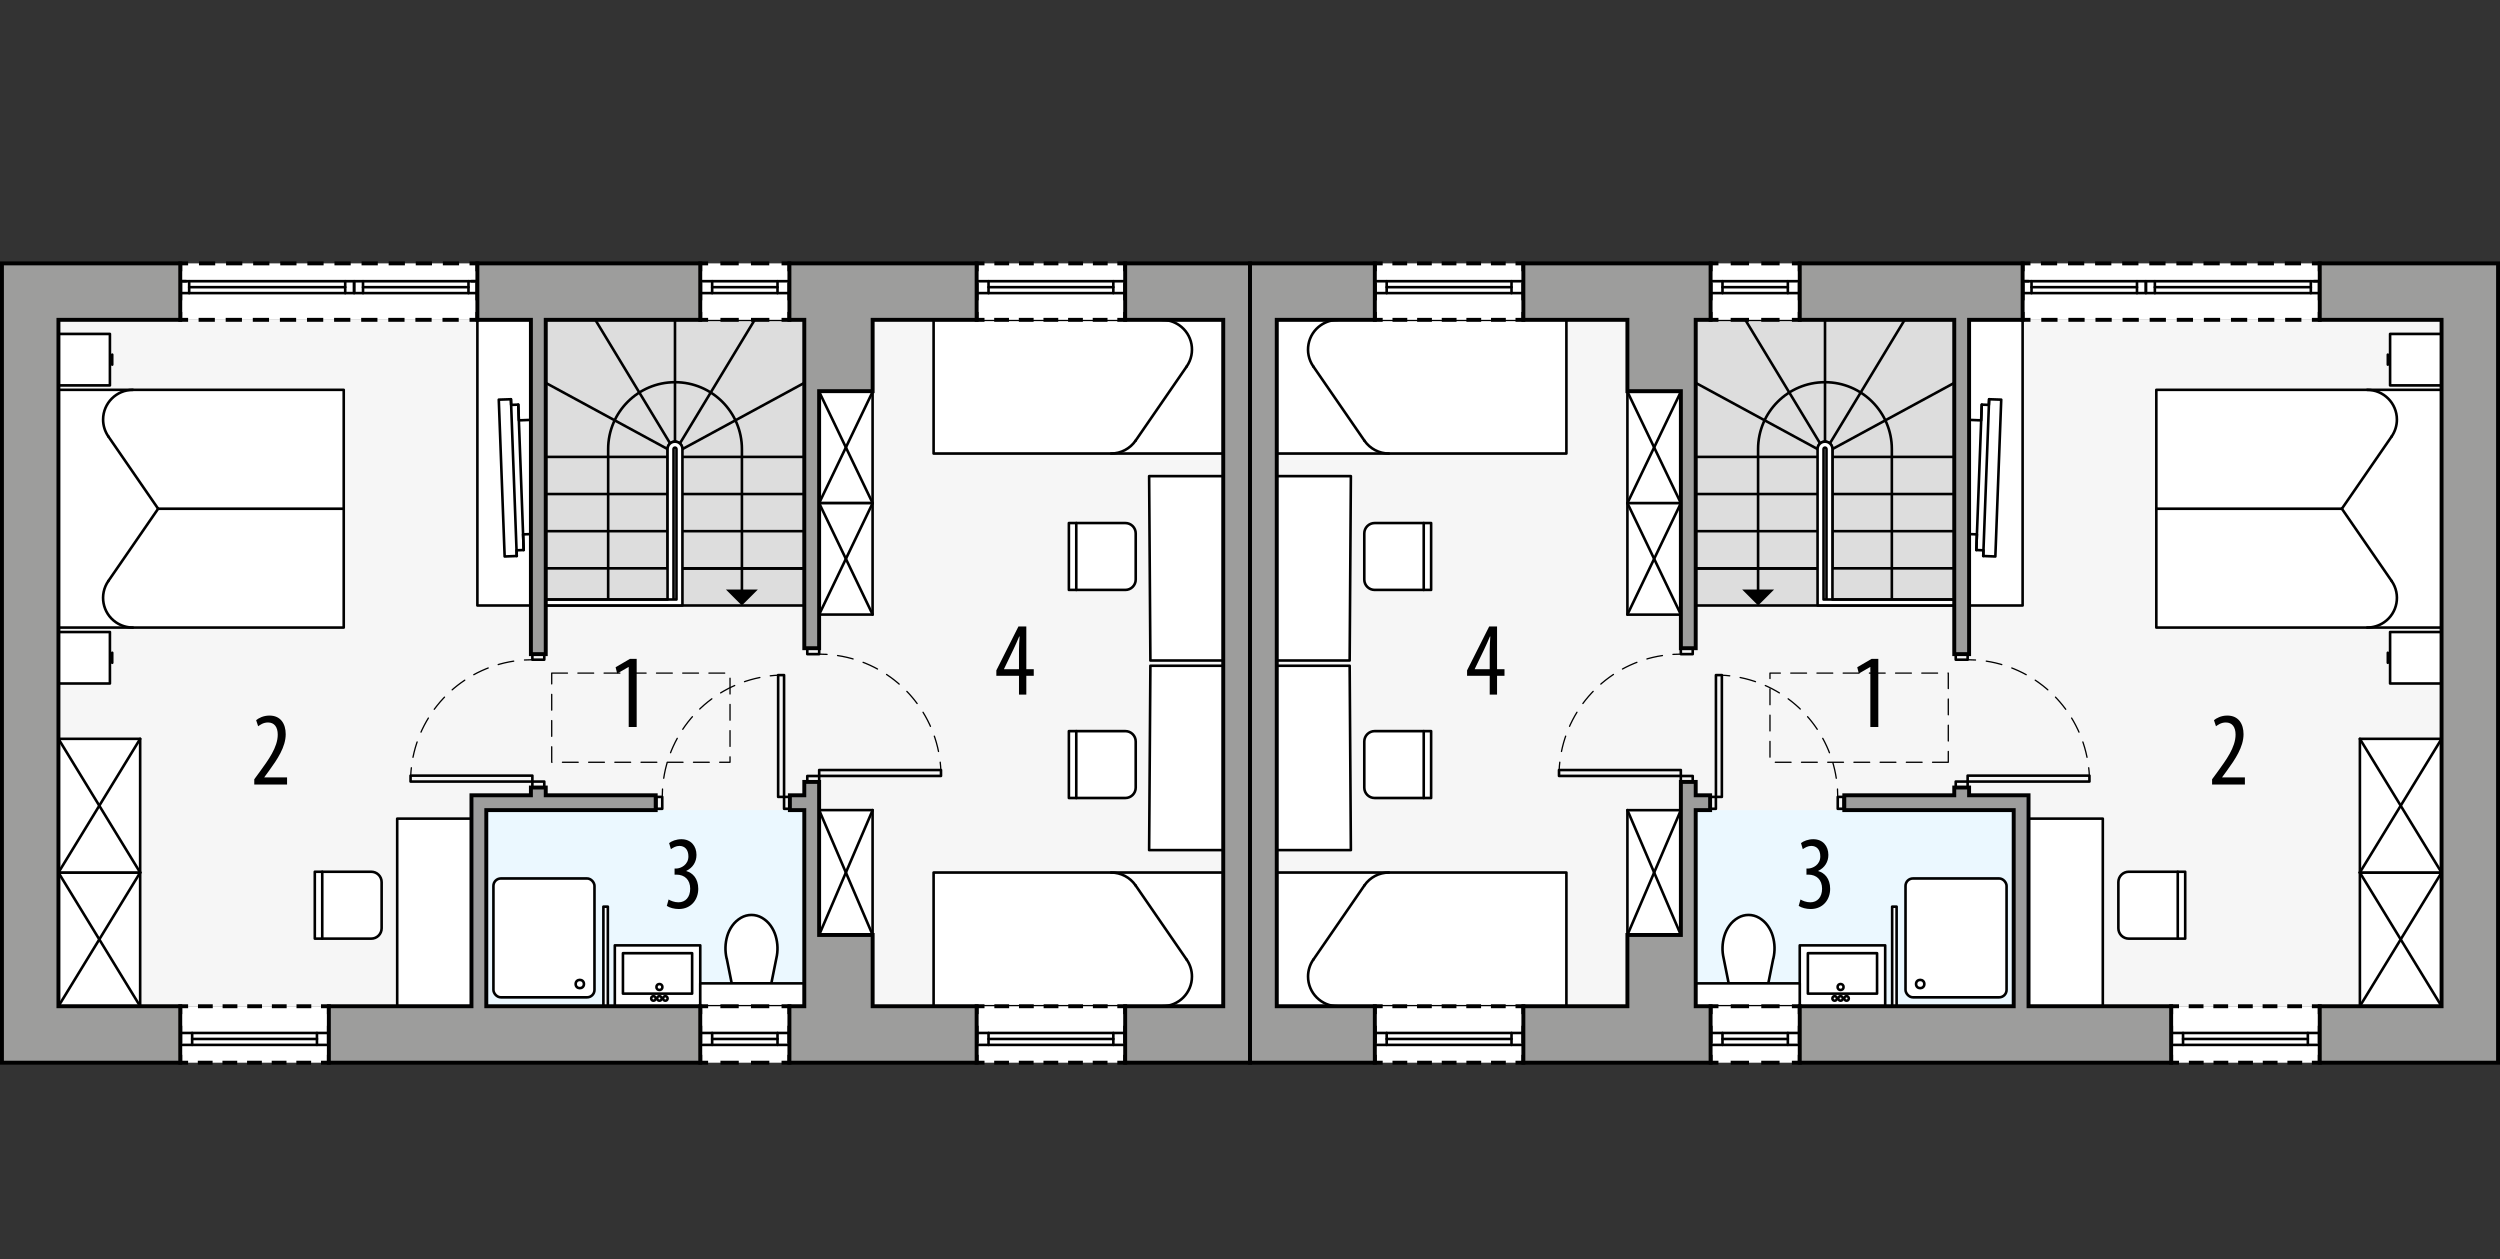 <?xml version="1.0" encoding="UTF-8"?><svg id="a" xmlns="http://www.w3.org/2000/svg" viewBox="0 0 476.97 240.25"><rect x="0" y="0" width="476.97" height="240.25" fill="#333333" stroke="none"/><rect x="11.15" y="61.02" width="222.24" height="130.96" style="fill:#f6f6f6;"/><rect x="92.78" y="154.56" width="60.94" height="37.42" style="fill:#ebf8ff;"/><g id="b"><rect x="149.59" y="152.04" width="1.13" height="2.27" style="fill:none; stroke:#000; stroke-linecap:round; stroke-linejoin:round; stroke-width:.5px;"/></g><g id="c"><rect x="125.22" y="152.04" width="1.13" height="2.27" style="fill:none; stroke:#000; stroke-linecap:round; stroke-linejoin:round; stroke-width:.5px;"/></g><g id="d"><rect x="148.46" y="128.8" width="1.13" height="23.24" style="fill:none; stroke:#000; stroke-linecap:round; stroke-linejoin:round; stroke-width:.5px;"/></g><g id="e"><path d="M148.46,128.82c-.5.02-1,.06-1.5.12" style="fill:none; stroke:#000; stroke-linecap:round; stroke-linejoin:round; stroke-width:.25px;"/><path d="M144.97,129.26c-9.86,1.99-17.4,10.19-18.48,20.27" style="fill:none; stroke:#000; stroke-dasharray:3.03 2.02; stroke-linecap:round; stroke-linejoin:round; stroke-width:.25px;"/><path d="M126.4,150.54c-.03.5-.05,1-.05,1.5" style="fill:none; stroke:#000; stroke-linecap:round; stroke-linejoin:round; stroke-width:.25px;"/></g><g id="f"><rect x="101.57" y="149.11" width="2.27" height="1.13" style="fill:none; stroke:#000; stroke-linecap:round; stroke-linejoin:round; stroke-width:.5px;"/></g><g id="g"><rect x="101.57" y="124.73" width="2.27" height="1.13" style="fill:none; stroke:#000; stroke-linecap:round; stroke-linejoin:round; stroke-width:.5px;"/></g><g id="h"><rect x="78.33" y="147.98" width="23.24" height="1.13" style="fill:none; stroke:#000; stroke-linecap:round; stroke-linejoin:round; stroke-width:.5px;"/></g><g id="i"><path d="M78.36,147.98c.02-.5.06-1,.12-1.5" style="fill:none; stroke:#000; stroke-linecap:round; stroke-linejoin:round; stroke-width:.25px;"/><path d="M78.79,144.48c1.99-9.86,10.19-17.4,20.27-18.48" style="fill:none; stroke:#000; stroke-dasharray:3.03 2.02; stroke-linecap:round; stroke-linejoin:round; stroke-width:.25px;"/><path d="M100.07,125.92c.5-.03,1-.05,1.5-.05" style="fill:none; stroke:#000; stroke-linecap:round; stroke-linejoin:round; stroke-width:.25px;"/></g><g id="j"><rect x="154.02" y="148.05" width="2.27" height="1.13" style="fill:none; stroke:#000; stroke-linecap:round; stroke-linejoin:round; stroke-width:.5px;"/></g><g id="k"><rect x="154.02" y="123.67" width="2.27" height="1.13" style="fill:none; stroke:#000; stroke-linecap:round; stroke-linejoin:round; stroke-width:.5px;"/></g><g id="l"><rect x="156.29" y="146.91" width="23.24" height="1.13" style="fill:none; stroke:#000; stroke-linecap:round; stroke-linejoin:round; stroke-width:.5px;"/></g><g id="m"><path d="M156.29,124.8c.5,0,1,.02,1.5.05" style="fill:none; stroke:#000; stroke-linecap:round; stroke-linejoin:round; stroke-width:.25px;"/><path d="M159.8,125.07c9.95,1.51,17.88,9.33,19.45,19.35" style="fill:none; stroke:#000; stroke-dasharray:3.03 2.02; stroke-linecap:round; stroke-linejoin:round; stroke-width:.25px;"/><path d="M179.38,145.42c.06.49.1.99.12,1.5" style="fill:none; stroke:#000; stroke-linecap:round; stroke-linejoin:round; stroke-width:.25px;"/></g><rect x="104.12" y="61.02" width="49.32" height="54.5" style="fill:#ddd; stroke:#000; stroke-linecap:round; stroke-linejoin:round; stroke-width:.5px;"/><line x1="127.37" y1="85.68" x2="127.37" y2="108.43" style="fill:none; stroke:#000; stroke-linecap:round; stroke-linejoin:round; stroke-width:.5px;"/><path d="M130.2,85.68c0-.78-.63-1.42-1.42-1.42s-1.42.63-1.42,1.42" style="fill:none; stroke:#000; stroke-linecap:round; stroke-linejoin:round; stroke-width:.5px;"/><path d="M116.03,114.38v-28.7c0-7.04,5.71-12.76,12.76-12.76s12.76,5.71,12.76,12.76v27.21" style="fill:none; stroke:#000; stroke-linecap:round; stroke-linejoin:round; stroke-width:.5px;"/><polygon points="144.58 112.48 138.5 112.48 141.54 115.52 144.58 112.48"/><line x1="128.78" y1="84.27" x2="128.78" y2="61.02" style="fill:none; stroke:#000; stroke-linecap:round; stroke-linejoin:round; stroke-width:.5px;"/><line x1="153.45" y1="87.17" x2="130.2" y2="87.17" style="fill:none; stroke:#000; stroke-linecap:round; stroke-linejoin:round; stroke-width:.5px;"/><line x1="153.45" y1="73.05" x2="130.2" y2="85.68" style="fill:none; stroke:#000; stroke-linecap:round; stroke-linejoin:round; stroke-width:.5px;"/><line x1="129.71" y1="84.61" x2="143.99" y2="61.02" style="fill:none; stroke:#000; stroke-linecap:round; stroke-linejoin:round; stroke-width:.5px;"/><line x1="104.12" y1="87.17" x2="127.37" y2="87.17" style="fill:none; stroke:#000; stroke-linecap:round; stroke-linejoin:round; stroke-width:.5px;"/><line x1="104.12" y1="94.26" x2="127.37" y2="94.26" style="fill:none; stroke:#000; stroke-linecap:round; stroke-linejoin:round; stroke-width:.5px;"/><line x1="104.12" y1="101.34" x2="127.37" y2="101.34" style="fill:none; stroke:#000; stroke-linecap:round; stroke-linejoin:round; stroke-width:.5px;"/><line x1="104.12" y1="108.43" x2="127.37" y2="108.43" style="fill:none; stroke:#000; stroke-linecap:round; stroke-linejoin:round; stroke-width:.5px;"/><line x1="104.12" y1="73.05" x2="127.37" y2="85.68" style="fill:none; stroke:#000; stroke-linecap:round; stroke-linejoin:round; stroke-width:.5px;"/><line x1="127.86" y1="84.61" x2="113.58" y2="61.02" style="fill:none; stroke:#000; stroke-linecap:round; stroke-linejoin:round; stroke-width:.5px;"/><line x1="153.45" y1="94.26" x2="130.2" y2="94.26" style="fill:none; stroke:#000; stroke-linecap:round; stroke-linejoin:round; stroke-width:.5px;"/><line x1="153.45" y1="101.34" x2="130.2" y2="101.34" style="fill:none; stroke:#000; stroke-linecap:round; stroke-linejoin:round; stroke-width:.5px;"/><line x1="153.45" y1="108.43" x2="130.2" y2="108.43" style="fill:none; stroke:#000; stroke-linecap:round; stroke-linejoin:round; stroke-width:.5px;"/><line x1="153.45" y1="108.43" x2="130.2" y2="108.43" style="fill:none; stroke:#000; stroke-linecap:round; stroke-linejoin:round; stroke-width:.5px;"/><line x1="153.45" y1="108.43" x2="130.2" y2="108.43" style="fill:none; stroke:#000; stroke-linecap:round; stroke-linejoin:round; stroke-width:.5px;"/><path d="M130.2,108.43v-22.75c0-.78-.63-1.42-1.42-1.42s-1.42.63-1.42,1.42v28.7h-23.24s0,1.13,0,1.13h26.08v-29.83" style="fill:#fff; stroke:#000; stroke-linecap:round; stroke-linejoin:round; stroke-width:.5px;"/><path d="M104.12,114.38h24.94s0-28.7,0-28.7c0-.16-.13-.28-.28-.28s-.28.13-.28.28h0v28.7h-24.38Z" style="fill:#fff; stroke:#000; stroke-linecap:round; stroke-linejoin:round; stroke-width:.5px;"/><rect x="94.14" y="167.6" width="19.28" height="22.68" rx="1.42" ry="1.42" style="fill:#fff; stroke:#000; stroke-linecap:round; stroke-linejoin:round; stroke-width:.5px;"/><circle cx="110.62" cy="187.74" r=".79" style="fill:none; stroke:#000; stroke-linecap:round; stroke-linejoin:round; stroke-width:.5px;"/><rect x="117.3" y="180.36" width="16.3" height="11.62" style="fill:#fff; stroke:#000; stroke-linecap:round; stroke-linejoin:round; stroke-width:.5px;"/><rect x="118.85" y="181.86" width="13.2" height="7.71" style="fill:none; stroke:#000; stroke-linecap:round; stroke-linejoin:round; stroke-width:.5px;"/><circle cx="125.81" cy="188.31" r=".57" style="fill:none; stroke:#000; stroke-linecap:round; stroke-linejoin:round; stroke-width:.5px;"/><circle cx="125.81" cy="190.49" r=".43" style="fill:none; stroke:#000; stroke-linecap:round; stroke-linejoin:round; stroke-width:.5px;"/><circle cx="124.67" cy="190.49" r=".43" style="fill:none; stroke:#000; stroke-linecap:round; stroke-linejoin:round; stroke-width:.5px;"/><circle cx="126.94" cy="190.49" r=".43" style="fill:none; stroke:#000; stroke-linecap:round; stroke-linejoin:round; stroke-width:.5px;"/><rect x="115.12" y="172.98" width=".85" height="19" style="fill:#fff; stroke:#000; stroke-linecap:round; stroke-linejoin:round; stroke-width:.5px;"/><rect x="91.08" y="61.02" width="10.2" height="54.5" style="fill:#fff; stroke:#000; stroke-linecap:round; stroke-linejoin:round; stroke-width:.5px;"/><rect x="75.78" y="156.19" width="14.17" height="35.79" style="fill:#fff; stroke:#000; stroke-linecap:round; stroke-linejoin:round; stroke-width:.5px;"/><path d="M72.81,168.31v8.79c0,1.1-.89,1.98-1.98,1.98h-10.77s0-12.76,0-12.76h10.77c1.1,0,1.98.89,1.98,1.98Z" style="fill:#fff; stroke:#000; stroke-linecap:round; stroke-linejoin:round; stroke-width:.5px;"/><line x1="61.48" y1="166.33" x2="61.48" y2="179.08" style="fill:none; stroke:#000; stroke-linecap:round; stroke-linejoin:round; stroke-width:.5px;"/><rect x="178.12" y="166.47" width="55.26" height="25.51" style="fill:#fff; stroke:#000; stroke-linecap:round; stroke-linejoin:round; stroke-width:.5px;"/><path d="M216.65,168.92c-1.06-1.54-2.8-2.45-4.67-2.45" style="fill:none; stroke:#000; stroke-linecap:round; stroke-linejoin:round; stroke-width:.5px;"/><line x1="216.65" y1="168.92" x2="226.41" y2="183.1" style="fill:none; stroke:#000; stroke-linecap:round; stroke-linejoin:round; stroke-width:.5px;"/><path d="M221.74,191.98c3.13,0,5.67-2.54,5.67-5.67,0-1.15-.35-2.27-1-3.22" style="fill:none; stroke:#000; stroke-linecap:round; stroke-linejoin:round; stroke-width:.5px;"/><polygon points="219.24 162.19 219.48 127.02 233.65 127.02 233.41 162.19 219.24 162.19" style="fill:#fff; stroke:#000; stroke-linecap:round; stroke-linejoin:round; stroke-width:.5px;"/><path d="M216.68,150.26v-8.79c0-1.1-.89-1.98-1.98-1.98h-10.77s0,12.76,0,12.76h10.77c1.1,0,1.98-.89,1.98-1.98Z" style="fill:#fff; stroke:#000; stroke-linecap:round; stroke-linejoin:round; stroke-width:.5px;"/><line x1="205.34" y1="152.25" x2="205.34" y2="139.49" style="fill:none; stroke:#000; stroke-linecap:round; stroke-linejoin:round; stroke-width:.5px;"/><rect x="178.12" y="61.02" width="55.26" height="25.51" style="fill:#fff; stroke:#000; stroke-linecap:round; stroke-linejoin:round; stroke-width:.5px;"/><path d="M211.98,86.53c1.86,0,3.61-.92,4.67-2.45" style="fill:none; stroke:#000; stroke-linecap:round; stroke-linejoin:round; stroke-width:.5px;"/><line x1="216.65" y1="84.08" x2="226.41" y2="69.91" style="fill:none; stroke:#000; stroke-linecap:round; stroke-linejoin:round; stroke-width:.5px;"/><path d="M226.41,69.91c1.78-2.58,1.13-6.11-1.45-7.88-.95-.65-2.07-1-3.22-1" style="fill:none; stroke:#000; stroke-linecap:round; stroke-linejoin:round; stroke-width:.5px;"/><polygon points="219.24 90.84 219.48 126.02 233.65 126.02 233.41 90.84 219.24 90.84" style="fill:#fff; stroke:#000; stroke-linecap:round; stroke-linejoin:round; stroke-width:.5px;"/><path d="M216.68,101.78v8.79c0,1.1-.89,1.98-1.98,1.98h-10.77s0-12.76,0-12.76h10.77c1.1,0,1.98.89,1.98,1.98Z" style="fill:#fff; stroke:#000; stroke-linecap:round; stroke-linejoin:round; stroke-width:.5px;"/><line x1="205.34" y1="99.79" x2="205.34" y2="112.55" style="fill:none; stroke:#000; stroke-linecap:round; stroke-linejoin:round; stroke-width:.5px;"/><g id="n"><polygon points="99.91 104.94 98.55 104.99 98.59 106.08 96.28 106.17 95.16 76.25 97.48 76.17 97.52 77.25 98.88 77.2 98.99 80.2 101.43 80.1 102.24 101.86 99.8 101.95 99.91 104.94" style="fill:#fff; stroke:#000; stroke-linecap:round; stroke-linejoin:round; stroke-width:.5px;"/></g><g id="o"><line x1="99.91" y1="104.94" x2="98.88" y2="77.2" style="fill:none; stroke:#000; stroke-linecap:round; stroke-linejoin:round; stroke-width:.5px;"/></g><g id="p"><line x1="98.59" y1="106.08" x2="97.48" y2="76.17" style="fill:none; stroke:#000; stroke-linecap:round; stroke-linejoin:round; stroke-width:.5px;"/></g><rect x="11.15" y="74.38" width="54.43" height="45.35" style="fill:#fff; stroke:#000; stroke-linecap:round; stroke-linejoin:round; stroke-width:.5px;"/><g id="q"><rect x="11.15" y="63.71" width="9.82" height="9.82" style="fill:#fff; stroke:#000; stroke-linecap:round; stroke-linejoin:round; stroke-width:.5px;"/></g><g id="r"><rect x="11.15" y="120.58" width="9.82" height="9.82" style="fill:#fff; stroke:#000; stroke-linecap:round; stroke-linejoin:round; stroke-width:.5px;"/></g><line x1="65.57" y1="97.06" x2="30.17" y2="97.06" style="fill:none; stroke:#000; stroke-linecap:round; stroke-linejoin:round; stroke-width:.5px;"/><path d="M20.67,110.85c-1.78,2.58-1.13,6.11,1.45,7.88.95.65,2.07,1,3.22,1" style="fill:none; stroke:#000; stroke-linecap:round; stroke-linejoin:round; stroke-width:.5px;"/><path d="M25.34,74.38c-3.13,0-5.67,2.54-5.67,5.67,0,1.15.35,2.27,1,3.22" style="fill:none; stroke:#000; stroke-linecap:round; stroke-linejoin:round; stroke-width:.5px;"/><line x1="30.17" y1="97.06" x2="20.67" y2="83.27" style="fill:none; stroke:#000; stroke-linecap:round; stroke-linejoin:round; stroke-width:.5px;"/><line x1="30.17" y1="97.06" x2="20.67" y2="110.85" style="fill:none; stroke:#000; stroke-linecap:round; stroke-linejoin:round; stroke-width:.5px;"/><g id="s"><line x1="21.41" y1="69.57" x2="21.41" y2="67.66" style="fill:none; stroke:#000; stroke-linecap:round; stroke-linejoin:round; stroke-width:.5px;"/></g><g id="t"><line x1="21.41" y1="124.54" x2="21.41" y2="126.45" style="fill:none; stroke:#000; stroke-linecap:round; stroke-linejoin:round; stroke-width:.5px;"/></g><line x1="104.12" y1="109.56" x2="104.12" y2="108.43" style="fill:none; stroke:gray; stroke-linecap:round; stroke-linejoin:round; stroke-width:.07px;"/><rect x="11.15" y="166.47" width="15.59" height="25.51" style="fill:#fff; stroke:#000; stroke-linecap:round; stroke-linejoin:round; stroke-width:.5px;"/><g id="u"><line x1="26.74" y1="166.47" x2="11.15" y2="191.98" style="fill:none; stroke:#000; stroke-linecap:round; stroke-linejoin:round; stroke-width:.5px;"/></g><g id="v"><line x1="26.74" y1="191.98" x2="11.15" y2="166.47" style="fill:none; stroke:#000; stroke-linecap:round; stroke-linejoin:round; stroke-width:.5px;"/></g><rect x="11.15" y="140.96" width="15.59" height="25.51" style="fill:#fff; stroke:#000; stroke-linecap:round; stroke-linejoin:round; stroke-width:.5px;"/><g id="w"><line x1="26.74" y1="140.96" x2="11.15" y2="166.47" style="fill:none; stroke:#000; stroke-linecap:round; stroke-linejoin:round; stroke-width:.5px;"/></g><g id="x"><line x1="26.74" y1="166.47" x2="11.15" y2="140.96" style="fill:none; stroke:#000; stroke-linecap:round; stroke-linejoin:round; stroke-width:.5px;"/></g><rect x="156.28" y="74.73" width="10.2" height="21.26" style="fill:#fff; stroke:#000; stroke-linecap:round; stroke-linejoin:round; stroke-width:.5px;"/><g id="y"><line x1="166.49" y1="74.73" x2="156.28" y2="95.99" style="fill:none; stroke:#000; stroke-linecap:round; stroke-linejoin:round; stroke-width:.5px;"/></g><g id="z"><line x1="166.49" y1="95.99" x2="156.28" y2="74.73" style="fill:none; stroke:#000; stroke-linecap:round; stroke-linejoin:round; stroke-width:.5px;"/></g><rect x="156.28" y="95.99" width="10.2" height="21.26" style="fill:#fff; stroke:#000; stroke-linecap:round; stroke-linejoin:round; stroke-width:.5px;"/><g id="aa"><line x1="166.49" y1="95.99" x2="156.28" y2="117.25" style="fill:none; stroke:#000; stroke-linecap:round; stroke-linejoin:round; stroke-width:.5px;"/></g><g id="ab"><line x1="166.49" y1="117.25" x2="156.28" y2="95.99" style="fill:none; stroke:#000; stroke-linecap:round; stroke-linejoin:round; stroke-width:.5px;"/></g><rect x="156.28" y="154.56" width="10.2" height="23.81" style="fill:#fff; stroke:#000; stroke-linecap:round; stroke-linejoin:round; stroke-width:.5px;"/><g id="ac"><line x1="166.49" y1="154.56" x2="156.28" y2="178.38" style="fill:none; stroke:#000; stroke-linecap:round; stroke-linejoin:round; stroke-width:.5px;"/></g><g id="ad"><line x1="166.49" y1="178.38" x2="156.28" y2="154.56" style="fill:none; stroke:#000; stroke-linecap:round; stroke-linejoin:round; stroke-width:.5px;"/></g><path d="M138.65,182.87l.95,4.74h7.56s.95-4.74.95-4.74c.34-1.42.29-2.89-.12-4.29-.21-.7-.53-1.37-.96-1.97-.44-.62-1-1.13-1.66-1.51-1.24-.72-2.76-.72-4,0-.65.38-1.22.89-1.66,1.51s-.75,1.26-.96,1.97c-.41,1.39-.45,2.87-.12,4.29" style="fill:#fff; stroke:#000; stroke-linecap:round; stroke-linejoin:round; stroke-width:.5px;"/><rect x="141.34" y="179.88" width="4.37" height="19.84" transform="translate(333.32 46.27) rotate(90)" style="fill:#fff; stroke:#000; stroke-linecap:round; stroke-linejoin:round; stroke-width:.5px;"/><rect x="34.39" y="50.25" width="56.69" height="10.77" style="fill:#fff;"/><polyline points="91.08 59.52 91.08 61.02 89.58 61.02" style="fill:none; stroke:#000; stroke-miterlimit:10; stroke-width:.75px;"/><line x1="87.52" y1="61.02" x2="36.92" y2="61.02" style="fill:none; stroke:#000; stroke-dasharray:3.1 2.07; stroke-miterlimit:10; stroke-width:.75px;"/><polyline points="35.89 61.02 34.39 61.02 34.39 59.52" style="fill:none; stroke:#000; stroke-miterlimit:10; stroke-width:.75px;"/><line x1="34.39" y1="57.3" x2="34.39" y2="52.86" style="fill:none; stroke:#000; stroke-dasharray:3.33 2.22; stroke-miterlimit:10; stroke-width:.75px;"/><polyline points="34.39 51.75 34.39 50.25 35.89 50.25" style="fill:none; stroke:#000; stroke-miterlimit:10; stroke-width:.75px;"/><line x1="37.96" y1="50.25" x2="88.55" y2="50.25" style="fill:none; stroke:#000; stroke-dasharray:3.1 2.07; stroke-miterlimit:10; stroke-width:.75px;"/><polyline points="89.58 50.25 91.08 50.25 91.08 51.75" style="fill:none; stroke:#000; stroke-miterlimit:10; stroke-width:.75px;"/><line x1="91.08" y1="53.97" x2="91.08" y2="58.41" style="fill:none; stroke:#000; stroke-dasharray:3.33 2.22; stroke-miterlimit:10; stroke-width:.75px;"/><rect x="186.33" y="50.25" width="28.35" height="10.77" style="fill:#fff;"/><polyline points="214.67 59.52 214.67 61.02 213.17 61.02" style="fill:none; stroke:#000; stroke-miterlimit:10; stroke-width:.75px;"/><line x1="211.3" y1="61.02" x2="188.77" y2="61.02" style="fill:none; stroke:#000; stroke-dasharray:2.82 1.88; stroke-miterlimit:10; stroke-width:.75px;"/><polyline points="187.83 61.02 186.33 61.02 186.33 59.52" style="fill:none; stroke:#000; stroke-miterlimit:10; stroke-width:.75px;"/><line x1="186.33" y1="57.3" x2="186.33" y2="52.86" style="fill:none; stroke:#000; stroke-dasharray:3.33 2.22; stroke-miterlimit:10; stroke-width:.75px;"/><polyline points="186.33 51.75 186.33 50.25 187.83 50.25" style="fill:none; stroke:#000; stroke-miterlimit:10; stroke-width:.75px;"/><line x1="189.71" y1="50.25" x2="212.24" y2="50.25" style="fill:none; stroke:#000; stroke-dasharray:2.82 1.88; stroke-miterlimit:10; stroke-width:.75px;"/><polyline points="213.17 50.25 214.67 50.25 214.67 51.75" style="fill:none; stroke:#000; stroke-miterlimit:10; stroke-width:.75px;"/><line x1="214.67" y1="53.97" x2="214.67" y2="58.41" style="fill:none; stroke:#000; stroke-dasharray:3.33 2.22; stroke-miterlimit:10; stroke-width:.75px;"/><rect x="133.6" y="50.25" width="17.01" height="10.77" style="fill:#fff;"/><polyline points="150.61 59.52 150.61 61.02 149.11 61.02" style="fill:none; stroke:#000; stroke-miterlimit:10; stroke-width:.75px;"/><line x1="146.78" y1="61.02" x2="136.27" y2="61.02" style="fill:none; stroke:#000; stroke-dasharray:3.5 2.33; stroke-miterlimit:10; stroke-width:.75px;"/><polyline points="135.1 61.02 133.6 61.02 133.6 59.52" style="fill:none; stroke:#000; stroke-miterlimit:10; stroke-width:.75px;"/><line x1="133.6" y1="57.3" x2="133.6" y2="52.86" style="fill:none; stroke:#000; stroke-dasharray:3.33 2.22; stroke-miterlimit:10; stroke-width:.75px;"/><polyline points="133.6 51.75 133.6 50.25 135.1 50.25" style="fill:none; stroke:#000; stroke-miterlimit:10; stroke-width:.75px;"/><line x1="137.44" y1="50.25" x2="147.94" y2="50.25" style="fill:none; stroke:#000; stroke-dasharray:3.5 2.33; stroke-miterlimit:10; stroke-width:.75px;"/><polyline points="149.11 50.25 150.61 50.25 150.61 51.75" style="fill:none; stroke:#000; stroke-miterlimit:10; stroke-width:.75px;"/><line x1="150.61" y1="53.97" x2="150.61" y2="58.41" style="fill:none; stroke:#000; stroke-dasharray:3.33 2.22; stroke-miterlimit:10; stroke-width:.75px;"/><rect x="34.39" y="191.98" width="28.35" height="10.77" style="fill:#fff;"/><polyline points="62.74 201.25 62.74 202.75 61.24 202.75" style="fill:none; stroke:#000; stroke-miterlimit:10; stroke-width:.75px;"/><line x1="59.36" y1="202.75" x2="36.83" y2="202.75" style="fill:none; stroke:#000; stroke-dasharray:2.82 1.88; stroke-miterlimit:10; stroke-width:.75px;"/><polyline points="35.89 202.75 34.39 202.75 34.39 201.25" style="fill:none; stroke:#000; stroke-miterlimit:10; stroke-width:.75px;"/><line x1="34.39" y1="199.03" x2="34.39" y2="194.59" style="fill:none; stroke:#000; stroke-dasharray:3.33 2.22; stroke-miterlimit:10; stroke-width:.75px;"/><polyline points="34.39 193.48 34.39 191.98 35.89 191.98" style="fill:none; stroke:#000; stroke-miterlimit:10; stroke-width:.75px;"/><line x1="37.77" y1="191.98" x2="60.3" y2="191.98" style="fill:none; stroke:#000; stroke-dasharray:2.82 1.88; stroke-miterlimit:10; stroke-width:.75px;"/><polyline points="61.24 191.98 62.74 191.98 62.74 193.48" style="fill:none; stroke:#000; stroke-miterlimit:10; stroke-width:.75px;"/><line x1="62.74" y1="195.7" x2="62.74" y2="200.14" style="fill:none; stroke:#000; stroke-dasharray:3.33 2.22; stroke-miterlimit:10; stroke-width:.75px;"/><rect x="133.6" y="191.98" width="17.01" height="10.77" style="fill:#fff;"/><polyline points="150.61 201.25 150.61 202.75 149.11 202.75" style="fill:none; stroke:#000; stroke-miterlimit:10; stroke-width:.75px;"/><line x1="146.78" y1="202.75" x2="136.27" y2="202.75" style="fill:none; stroke:#000; stroke-dasharray:3.5 2.33; stroke-miterlimit:10; stroke-width:.75px;"/><polyline points="135.1 202.75 133.6 202.75 133.6 201.25" style="fill:none; stroke:#000; stroke-miterlimit:10; stroke-width:.75px;"/><line x1="133.6" y1="199.03" x2="133.6" y2="194.59" style="fill:none; stroke:#000; stroke-dasharray:3.33 2.22; stroke-miterlimit:10; stroke-width:.75px;"/><polyline points="133.6 193.48 133.6 191.98 135.1 191.98" style="fill:none; stroke:#000; stroke-miterlimit:10; stroke-width:.75px;"/><line x1="137.44" y1="191.98" x2="147.94" y2="191.98" style="fill:none; stroke:#000; stroke-dasharray:3.5 2.33; stroke-miterlimit:10; stroke-width:.75px;"/><polyline points="149.11 191.98 150.61 191.98 150.61 193.48" style="fill:none; stroke:#000; stroke-miterlimit:10; stroke-width:.75px;"/><line x1="150.61" y1="195.7" x2="150.61" y2="200.14" style="fill:none; stroke:#000; stroke-dasharray:3.33 2.22; stroke-miterlimit:10; stroke-width:.75px;"/><rect x="186.33" y="191.98" width="28.35" height="10.77" style="fill:#fff;"/><polyline points="214.67 201.25 214.67 202.75 213.17 202.75" style="fill:none; stroke:#000; stroke-miterlimit:10; stroke-width:.75px;"/><line x1="211.3" y1="202.75" x2="188.77" y2="202.75" style="fill:none; stroke:#000; stroke-dasharray:2.82 1.88; stroke-miterlimit:10; stroke-width:.75px;"/><polyline points="187.83 202.75 186.33 202.75 186.33 201.25" style="fill:none; stroke:#000; stroke-miterlimit:10; stroke-width:.75px;"/><line x1="186.33" y1="199.03" x2="186.33" y2="194.59" style="fill:none; stroke:#000; stroke-dasharray:3.33 2.22; stroke-miterlimit:10; stroke-width:.75px;"/><polyline points="186.33 193.48 186.33 191.98 187.83 191.98" style="fill:none; stroke:#000; stroke-miterlimit:10; stroke-width:.75px;"/><line x1="189.71" y1="191.98" x2="212.24" y2="191.98" style="fill:none; stroke:#000; stroke-dasharray:2.82 1.88; stroke-miterlimit:10; stroke-width:.75px;"/><polyline points="213.17 191.98 214.67 191.98 214.67 193.48" style="fill:none; stroke:#000; stroke-miterlimit:10; stroke-width:.75px;"/><line x1="214.67" y1="195.7" x2="214.67" y2="200.14" style="fill:none; stroke:#000; stroke-dasharray:3.33 2.22; stroke-miterlimit:10; stroke-width:.75px;"/><line x1="60.47" y1="198.22" x2="36.66" y2="198.22" style="fill:none; stroke:#000; stroke-linecap:round; stroke-linejoin:round; stroke-width:.5px;"/><line x1="34.39" y1="197.08" x2="62.74" y2="197.08" style="fill:none; stroke:#000; stroke-linecap:round; stroke-linejoin:round; stroke-width:.5px;"/><line x1="62.74" y1="199.35" x2="34.39" y2="199.35" style="fill:none; stroke:#000; stroke-linecap:round; stroke-linejoin:round; stroke-width:.5px;"/><line x1="36.66" y1="197.08" x2="36.66" y2="199.35" style="fill:none; stroke:#000; stroke-linecap:round; stroke-linejoin:round; stroke-width:.5px;"/><line x1="60.47" y1="197.08" x2="60.47" y2="199.35" style="fill:none; stroke:#000; stroke-linecap:round; stroke-linejoin:round; stroke-width:.5px;"/><line x1="212.41" y1="198.22" x2="188.6" y2="198.22" style="fill:none; stroke:#000; stroke-linecap:round; stroke-linejoin:round; stroke-width:.5px;"/><line x1="186.33" y1="197.08" x2="214.67" y2="197.08" style="fill:none; stroke:#000; stroke-linecap:round; stroke-linejoin:round; stroke-width:.5px;"/><line x1="214.67" y1="199.35" x2="186.33" y2="199.35" style="fill:none; stroke:#000; stroke-linecap:round; stroke-linejoin:round; stroke-width:.5px;"/><line x1="188.6" y1="197.08" x2="188.6" y2="199.35" style="fill:none; stroke:#000; stroke-linecap:round; stroke-linejoin:round; stroke-width:.5px;"/><line x1="212.41" y1="197.08" x2="212.41" y2="199.35" style="fill:none; stroke:#000; stroke-linecap:round; stroke-linejoin:round; stroke-width:.5px;"/><line x1="91.08" y1="53.65" x2="89.95" y2="53.65" style="fill:none; stroke:#000; stroke-linecap:round; stroke-linejoin:round; stroke-width:.5px;"/><polyline points="69.26 53.65 67.56 53.65 67.56 55.92 69.26 55.92 69.26 53.65" style="fill:none; stroke:#000; stroke-linecap:round; stroke-linejoin:round; stroke-width:.5px;"/><polyline points="91.08 53.65 89.38 53.65 89.38 55.92 91.08 55.92 91.08 53.65" style="fill:none; stroke:#000; stroke-linecap:round; stroke-linejoin:round; stroke-width:.5px;"/><line x1="89.38" y1="55.92" x2="69.26" y2="55.92" style="fill:none; stroke:#000; stroke-linecap:round; stroke-linejoin:round; stroke-width:.5px;"/><line x1="69.26" y1="53.65" x2="89.38" y2="53.65" style="fill:none; stroke:#000; stroke-linecap:round; stroke-linejoin:round; stroke-width:.5px;"/><line x1="69.26" y1="54.79" x2="89.38" y2="54.79" style="fill:none; stroke:#000; stroke-linecap:round; stroke-linejoin:round; stroke-width:.5px;"/><line x1="34.39" y1="53.65" x2="35.52" y2="53.65" style="fill:none; stroke:#000; stroke-linecap:round; stroke-linejoin:round; stroke-width:.5px;"/><polyline points="65.86 53.65 67.56 53.65 67.56 55.92 65.86 55.92 65.86 53.65" style="fill:none; stroke:#000; stroke-linecap:round; stroke-linejoin:round; stroke-width:.5px;"/><polyline points="34.39 53.65 36.09 53.65 36.09 55.92 34.39 55.92 34.39 53.65" style="fill:none; stroke:#000; stroke-linecap:round; stroke-linejoin:round; stroke-width:.5px;"/><line x1="36.09" y1="55.92" x2="65.86" y2="55.92" style="fill:none; stroke:#000; stroke-linecap:round; stroke-linejoin:round; stroke-width:.5px;"/><line x1="65.86" y1="53.65" x2="36.09" y2="53.65" style="fill:none; stroke:#000; stroke-linecap:round; stroke-linejoin:round; stroke-width:.5px;"/><line x1="65.86" y1="54.79" x2="36.09" y2="54.79" style="fill:none; stroke:#000; stroke-linecap:round; stroke-linejoin:round; stroke-width:.5px;"/><line x1="212.41" y1="54.79" x2="188.6" y2="54.79" style="fill:none; stroke:#000; stroke-linecap:round; stroke-linejoin:round; stroke-width:.5px;"/><line x1="186.33" y1="55.92" x2="214.67" y2="55.92" style="fill:none; stroke:#000; stroke-linecap:round; stroke-linejoin:round; stroke-width:.5px;"/><line x1="214.67" y1="53.65" x2="186.33" y2="53.65" style="fill:none; stroke:#000; stroke-linecap:round; stroke-linejoin:round; stroke-width:.5px;"/><line x1="188.6" y1="55.92" x2="188.6" y2="53.65" style="fill:none; stroke:#000; stroke-linecap:round; stroke-linejoin:round; stroke-width:.5px;"/><line x1="212.41" y1="55.92" x2="212.41" y2="53.65" style="fill:none; stroke:#000; stroke-linecap:round; stroke-linejoin:round; stroke-width:.5px;"/><line x1="148.34" y1="54.79" x2="135.87" y2="54.79" style="fill:none; stroke:#000; stroke-linecap:round; stroke-linejoin:round; stroke-width:.5px;"/><line x1="133.6" y1="55.92" x2="150.61" y2="55.92" style="fill:none; stroke:#000; stroke-linecap:round; stroke-linejoin:round; stroke-width:.5px;"/><line x1="150.61" y1="53.65" x2="133.6" y2="53.65" style="fill:none; stroke:#000; stroke-linecap:round; stroke-linejoin:round; stroke-width:.5px;"/><line x1="135.87" y1="55.92" x2="135.87" y2="53.65" style="fill:none; stroke:#000; stroke-linecap:round; stroke-linejoin:round; stroke-width:.5px;"/><line x1="148.34" y1="55.92" x2="148.34" y2="53.65" style="fill:none; stroke:#000; stroke-linecap:round; stroke-linejoin:round; stroke-width:.5px;"/><line x1="148.34" y1="198.22" x2="135.87" y2="198.22" style="fill:none; stroke:#000; stroke-linecap:round; stroke-linejoin:round; stroke-width:.5px;"/><line x1="133.6" y1="197.08" x2="150.61" y2="197.08" style="fill:none; stroke:#000; stroke-linecap:round; stroke-linejoin:round; stroke-width:.5px;"/><line x1="150.61" y1="199.35" x2="133.6" y2="199.35" style="fill:none; stroke:#000; stroke-linecap:round; stroke-linejoin:round; stroke-width:.5px;"/><line x1="135.87" y1="197.08" x2="135.87" y2="199.35" style="fill:none; stroke:#000; stroke-linecap:round; stroke-linejoin:round; stroke-width:.5px;"/><line x1="148.34" y1="197.08" x2="148.34" y2="199.35" style="fill:none; stroke:#000; stroke-linecap:round; stroke-linejoin:round; stroke-width:.5px;"/><polygon points="214.67 50.25 214.67 61.02 233.38 61.02 233.38 191.98 214.67 191.98 214.67 202.75 238.49 202.75 238.49 50.25 214.67 50.25" style="fill:#9d9d9c; stroke:#000; stroke-miterlimit:10; stroke-width:.75px;"/><polygon points="150.61 61.02 153.45 61.02 153.45 123.67 156.28 123.67 156.28 74.63 166.49 74.63 166.49 61.02 186.33 61.02 186.33 50.25 150.61 50.25 150.61 61.02" style="fill:#9d9d9c; stroke:#000; stroke-miterlimit:10; stroke-width:.75px;"/><polygon points="91.08 61.02 101.29 61.02 101.29 124.8 104.12 124.8 104.12 61.02 133.6 61.02 133.6 50.25 91.08 50.25 91.08 61.02" style="fill:#9d9d9c; stroke:#000; stroke-miterlimit:10; stroke-width:.75px;"/><polygon points=".37 50.25 .37 202.75 34.39 202.75 34.39 191.98 11.15 191.98 11.15 61.02 34.39 61.02 34.39 50.25 .37 50.25" style="fill:#9d9d9c; stroke:#000; stroke-miterlimit:10; stroke-width:.75px;"/><polygon points="166.49 178.38 156.28 178.38 156.28 149.18 153.45 149.18 153.45 151.73 150.7 151.73 150.7 154.56 153.45 154.56 153.45 191.98 150.61 191.98 150.61 202.75 186.33 202.75 186.33 191.98 166.49 191.98 166.49 178.38" style="fill:#9d9d9c; stroke:#000; stroke-miterlimit:10; stroke-width:.75px;"/><polygon points="92.78 191.98 92.78 154.56 125.1 154.56 125.1 151.73 104.12 151.73 104.12 150.25 101.29 150.25 101.29 151.73 89.95 151.73 89.95 191.98 62.74 191.98 62.74 202.75 133.6 202.75 133.6 191.98 92.78 191.98" style="fill:#9d9d9c; stroke:#000; stroke-miterlimit:10; stroke-width:.75px;"/><path d="M119.95,127.26h-.04l-2.16,1.24-.3-1.2,2.74-1.6h1.28v13h-1.52v-11.44Z"/><path d="M48.51,149.68v-1l1.1-1.5c1.54-2.14,3.38-4.58,3.38-7.02,0-1.44-.64-2.32-1.86-2.32-.94,0-1.54.5-1.88.72l-.38-1.16c.46-.38,1.36-.88,2.54-.88,2.16,0,3.1,1.6,3.1,3.56,0,2.44-1.6,4.8-3.2,7l-.88,1.2v.04h4.34v1.36h-6.26Z"/><path d="M127.56,171.61c.4.24,1.1.54,1.88.54,1.34,0,2.24-.98,2.24-2.6,0-1.7-1.06-2.68-2.62-2.68h-.36v-1.16h.3c.92-.02,2.34-.72,2.34-2.32,0-1.3-.7-2-1.72-2-.64,0-1.2.32-1.62.62l-.34-1.16c.48-.38,1.36-.74,2.34-.74,1.84,0,2.88,1.32,2.88,3,0,1.3-.68,2.44-1.94,3.04v.04c1.16.32,2.28,1.36,2.28,3.4s-1.36,3.84-3.72,3.84c-.84,0-1.76-.24-2.28-.6l.34-1.22Z"/><path d="M194.41,132.52v-3.58h-4.32v-1.04l4.22-8.38h1.5v8.16h1.42v1.26h-1.42v3.58h-1.4ZM194.41,127.68v-3.68c0-.9.06-1.7.12-2.56h-.08c-.44,1.04-.72,1.66-1.1,2.46l-1.8,3.74v.04h2.86Z"/><rect x="105.26" y="128.42" width="34.02" height="17.01" style="fill:none; stroke:#000; stroke-dasharray:3 2; stroke-linecap:round; stroke-linejoin:round; stroke-width:.25px;"/><rect x="243.59" y="61.02" width="222.24" height="130.96" transform="translate(709.41 253) rotate(-180)" style="fill:#f6f6f6;"/><rect x="323.24" y="154.56" width="60.94" height="37.42" transform="translate(707.43 346.55) rotate(-180)" style="fill:#ebf8ff;"/><g id="ae"><rect x="326.24" y="152.04" width="1.13" height="2.27" style="fill:none; stroke:#000; stroke-linecap:round; stroke-linejoin:round; stroke-width:.5px;"/></g><g id="af"><rect x="350.62" y="152.04" width="1.13" height="2.27" style="fill:none; stroke:#000; stroke-linecap:round; stroke-linejoin:round; stroke-width:.5px;"/></g><g id="ag"><rect x="327.38" y="128.8" width="1.13" height="23.24" style="fill:none; stroke:#000; stroke-linecap:round; stroke-linejoin:round; stroke-width:.5px;"/></g><g id="ah"><path d="M328.51,128.82c.5.02,1,.06,1.5.12" style="fill:none; stroke:#000; stroke-linecap:round; stroke-linejoin:round; stroke-width:.25px;"/><path d="M332,129.26c9.86,1.99,17.4,10.19,18.48,20.27" style="fill:none; stroke:#000; stroke-dasharray:3.03 2.02; stroke-linecap:round; stroke-linejoin:round; stroke-width:.25px;"/><path d="M350.57,150.54c.03.5.05,1,.05,1.5" style="fill:none; stroke:#000; stroke-linecap:round; stroke-linejoin:round; stroke-width:.25px;"/></g><g id="ai"><rect x="373.13" y="149.11" width="2.27" height="1.13" style="fill:none; stroke:#000; stroke-linecap:round; stroke-linejoin:round; stroke-width:.5px;"/></g><g id="aj"><rect x="373.13" y="124.73" width="2.27" height="1.13" style="fill:none; stroke:#000; stroke-linecap:round; stroke-linejoin:round; stroke-width:.5px;"/></g><g id="ak"><rect x="375.4" y="147.98" width="23.24" height="1.13" style="fill:none; stroke:#000; stroke-linecap:round; stroke-linejoin:round; stroke-width:.5px;"/></g><g id="al"><path d="M398.62,147.98c-.02-.5-.06-1-.12-1.5" style="fill:none; stroke:#000; stroke-linecap:round; stroke-linejoin:round; stroke-width:.25px;"/><path d="M398.18,144.48c-1.99-9.86-10.19-17.4-20.27-18.48" style="fill:none; stroke:#000; stroke-dasharray:3.03 2.02; stroke-linecap:round; stroke-linejoin:round; stroke-width:.25px;"/><path d="M376.9,125.92c-.5-.03-1-.05-1.5-.05" style="fill:none; stroke:#000; stroke-linecap:round; stroke-linejoin:round; stroke-width:.25px;"/></g><g id="am"><rect x="320.68" y="148.05" width="2.27" height="1.13" style="fill:none; stroke:#000; stroke-linecap:round; stroke-linejoin:round; stroke-width:.5px;"/></g><g id="an"><rect x="320.68" y="123.67" width="2.27" height="1.13" style="fill:none; stroke:#000; stroke-linecap:round; stroke-linejoin:round; stroke-width:.5px;"/></g><g id="ao"><rect x="297.44" y="146.91" width="23.24" height="1.13" style="fill:none; stroke:#000; stroke-linecap:round; stroke-linejoin:round; stroke-width:.5px;"/></g><g id="ap"><path d="M320.68,124.8c-.5,0-1,.02-1.5.05" style="fill:none; stroke:#000; stroke-linecap:round; stroke-linejoin:round; stroke-width:.25px;"/><path d="M317.17,125.07c-9.95,1.51-17.88,9.33-19.45,19.35" style="fill:none; stroke:#000; stroke-dasharray:3.03 2.02; stroke-linecap:round; stroke-linejoin:round; stroke-width:.25px;"/><path d="M297.59,145.42c-.06.49-.1.99-.12,1.5" style="fill:none; stroke:#000; stroke-linecap:round; stroke-linejoin:round; stroke-width:.25px;"/></g><rect x="323.52" y="61.02" width="49.32" height="54.5" transform="translate(696.37 176.54) rotate(-180)" style="fill:#ddd; stroke:#000; stroke-linecap:round; stroke-linejoin:round; stroke-width:.5px;"/><line x1="349.6" y1="85.68" x2="349.6" y2="108.43" style="fill:none; stroke:#000; stroke-linecap:round; stroke-linejoin:round; stroke-width:.5px;"/><path d="M346.77,85.68c0-.78.63-1.42,1.42-1.42s1.42.63,1.42,1.42" style="fill:none; stroke:#000; stroke-linecap:round; stroke-linejoin:round; stroke-width:.5px;"/><path d="M360.94,114.38v-28.7c0-7.04-5.71-12.76-12.76-12.76s-12.76,5.71-12.76,12.76v27.21" style="fill:none; stroke:#000; stroke-linecap:round; stroke-linejoin:round; stroke-width:.5px;"/><polygon points="338.47 112.48 332.39 112.48 335.43 115.52 338.47 112.48"/><line x1="348.19" y1="84.27" x2="348.19" y2="61.02" style="fill:none; stroke:#000; stroke-linecap:round; stroke-linejoin:round; stroke-width:.5px;"/><line x1="323.52" y1="87.17" x2="346.77" y2="87.17" style="fill:none; stroke:#000; stroke-linecap:round; stroke-linejoin:round; stroke-width:.5px;"/><line x1="323.52" y1="73.05" x2="346.77" y2="85.68" style="fill:none; stroke:#000; stroke-linecap:round; stroke-linejoin:round; stroke-width:.5px;"/><line x1="347.26" y1="84.61" x2="332.98" y2="61.02" style="fill:none; stroke:#000; stroke-linecap:round; stroke-linejoin:round; stroke-width:.5px;"/><line x1="372.85" y1="87.17" x2="349.6" y2="87.17" style="fill:none; stroke:#000; stroke-linecap:round; stroke-linejoin:round; stroke-width:.5px;"/><line x1="372.85" y1="94.26" x2="349.6" y2="94.26" style="fill:none; stroke:#000; stroke-linecap:round; stroke-linejoin:round; stroke-width:.5px;"/><line x1="372.85" y1="101.34" x2="349.6" y2="101.34" style="fill:none; stroke:#000; stroke-linecap:round; stroke-linejoin:round; stroke-width:.5px;"/><line x1="372.85" y1="108.43" x2="349.6" y2="108.43" style="fill:none; stroke:#000; stroke-linecap:round; stroke-linejoin:round; stroke-width:.5px;"/><line x1="372.85" y1="73.05" x2="349.6" y2="85.68" style="fill:none; stroke:#000; stroke-linecap:round; stroke-linejoin:round; stroke-width:.5px;"/><line x1="349.11" y1="84.61" x2="363.39" y2="61.02" style="fill:none; stroke:#000; stroke-linecap:round; stroke-linejoin:round; stroke-width:.5px;"/><line x1="323.52" y1="94.26" x2="346.77" y2="94.26" style="fill:none; stroke:#000; stroke-linecap:round; stroke-linejoin:round; stroke-width:.5px;"/><line x1="323.52" y1="101.34" x2="346.77" y2="101.34" style="fill:none; stroke:#000; stroke-linecap:round; stroke-linejoin:round; stroke-width:.5px;"/><line x1="323.52" y1="108.43" x2="346.77" y2="108.43" style="fill:none; stroke:#000; stroke-linecap:round; stroke-linejoin:round; stroke-width:.5px;"/><line x1="323.52" y1="108.43" x2="346.77" y2="108.43" style="fill:none; stroke:#000; stroke-linecap:round; stroke-linejoin:round; stroke-width:.5px;"/><line x1="323.52" y1="108.43" x2="346.77" y2="108.43" style="fill:none; stroke:#000; stroke-linecap:round; stroke-linejoin:round; stroke-width:.5px;"/><path d="M346.77,108.43v-22.75c0-.78.63-1.42,1.42-1.42s1.42.63,1.42,1.42v28.7s23.24,0,23.24,0v1.13h-26.08v-29.83" style="fill:#fff; stroke:#000; stroke-linecap:round; stroke-linejoin:round; stroke-width:.5px;"/><path d="M372.85,114.38h-24.94v-28.7c0-.16.13-.28.28-.28s.28.13.28.28h0v28.7s24.38,0,24.38,0Z" style="fill:#fff; stroke:#000; stroke-linecap:round; stroke-linejoin:round; stroke-width:.5px;"/><rect x="363.55" y="167.6" width="19.28" height="22.68" rx="1.42" ry="1.42" style="fill:#fff; stroke:#000; stroke-linecap:round; stroke-linejoin:round; stroke-width:.5px;"/><circle cx="366.35" cy="187.74" r=".79" style="fill:none; stroke:#000; stroke-linecap:round; stroke-linejoin:round; stroke-width:.5px;"/><rect x="343.37" y="180.36" width="16.3" height="11.62" style="fill:#fff; stroke:#000; stroke-linecap:round; stroke-linejoin:round; stroke-width:.5px;"/><rect x="344.92" y="181.86" width="13.2" height="7.71" style="fill:none; stroke:#000; stroke-linecap:round; stroke-linejoin:round; stroke-width:.5px;"/><circle cx="351.16" cy="188.31" r=".57" style="fill:none; stroke:#000; stroke-linecap:round; stroke-linejoin:round; stroke-width:.5px;"/><circle cx="351.16" cy="190.49" r=".43" style="fill:none; stroke:#000; stroke-linecap:round; stroke-linejoin:round; stroke-width:.5px;"/><circle cx="352.3" cy="190.49" r=".43" style="fill:none; stroke:#000; stroke-linecap:round; stroke-linejoin:round; stroke-width:.5px;"/><circle cx="350.03" cy="190.49" r=".43" style="fill:none; stroke:#000; stroke-linecap:round; stroke-linejoin:round; stroke-width:.5px;"/><rect x="361" y="172.98" width=".85" height="19" style="fill:#fff; stroke:#000; stroke-linecap:round; stroke-linejoin:round; stroke-width:.5px;"/><rect x="375.68" y="61.02" width="10.2" height="54.5" transform="translate(761.57 176.54) rotate(-180)" style="fill:#fff; stroke:#000; stroke-linecap:round; stroke-linejoin:round; stroke-width:.5px;"/><rect x="387.02" y="156.19" width="14.17" height="35.79" style="fill:#fff; stroke:#000; stroke-linecap:round; stroke-linejoin:round; stroke-width:.5px;"/><path d="M404.16,168.31v8.79c0,1.1.89,1.98,1.98,1.98h10.77s0-12.76,0-12.76h-10.77c-1.1,0-1.98.89-1.98,1.98Z" style="fill:#fff; stroke:#000; stroke-linecap:round; stroke-linejoin:round; stroke-width:.5px;"/><line x1="415.49" y1="166.33" x2="415.49" y2="179.08" style="fill:none; stroke:#000; stroke-linecap:round; stroke-linejoin:round; stroke-width:.5px;"/><rect x="243.59" y="166.47" width="55.26" height="25.51" style="fill:#fff; stroke:#000; stroke-linecap:round; stroke-linejoin:round; stroke-width:.5px;"/><path d="M260.32,168.92c1.06-1.54,2.8-2.45,4.67-2.45" style="fill:none; stroke:#000; stroke-linecap:round; stroke-linejoin:round; stroke-width:.5px;"/><line x1="260.32" y1="168.92" x2="250.56" y2="183.1" style="fill:none; stroke:#000; stroke-linecap:round; stroke-linejoin:round; stroke-width:.5px;"/><path d="M255.23,191.98c-3.13,0-5.67-2.54-5.67-5.67,0-1.15.35-2.27,1-3.22" style="fill:none; stroke:#000; stroke-linecap:round; stroke-linejoin:round; stroke-width:.5px;"/><polygon points="257.73 162.19 257.5 127.02 243.32 127.02 243.56 162.19 257.73 162.19" style="fill:#fff; stroke:#000; stroke-linecap:round; stroke-linejoin:round; stroke-width:.5px;"/><path d="M260.29,150.26v-8.79c0-1.1.89-1.98,1.98-1.98h10.77v12.76h-10.77c-1.1,0-1.98-.89-1.98-1.98Z" style="fill:#fff; stroke:#000; stroke-linecap:round; stroke-linejoin:round; stroke-width:.5px;"/><line x1="271.63" y1="152.25" x2="271.63" y2="139.49" style="fill:none; stroke:#000; stroke-linecap:round; stroke-linejoin:round; stroke-width:.5px;"/><rect x="243.59" y="61.02" width="55.26" height="25.51" style="fill:#fff; stroke:#000; stroke-linecap:round; stroke-linejoin:round; stroke-width:.5px;"/><path d="M264.99,86.53c-1.86,0-3.61-.92-4.67-2.45" style="fill:none; stroke:#000; stroke-linecap:round; stroke-linejoin:round; stroke-width:.5px;"/><line x1="260.32" y1="84.08" x2="250.56" y2="69.91" style="fill:none; stroke:#000; stroke-linecap:round; stroke-linejoin:round; stroke-width:.5px;"/><path d="M250.56,69.91c-1.78-2.58-1.13-6.11,1.45-7.88.95-.65,2.07-1,3.22-1" style="fill:none; stroke:#000; stroke-linecap:round; stroke-linejoin:round; stroke-width:.5px;"/><polygon points="257.73 90.84 257.5 126.02 243.32 126.02 243.56 90.84 257.73 90.84" style="fill:#fff; stroke:#000; stroke-linecap:round; stroke-linejoin:round; stroke-width:.5px;"/><path d="M260.29,101.78v8.79c0,1.1.89,1.98,1.98,1.98h10.77s0-12.76,0-12.76h-10.77c-1.1,0-1.98.89-1.98,1.98Z" style="fill:#fff; stroke:#000; stroke-linecap:round; stroke-linejoin:round; stroke-width:.5px;"/><line x1="271.63" y1="99.79" x2="271.63" y2="112.55" style="fill:none; stroke:#000; stroke-linecap:round; stroke-linejoin:round; stroke-width:.5px;"/><g id="aq"><polygon points="377.06 104.94 378.42 104.99 378.38 106.08 380.69 106.17 381.81 76.25 379.5 76.17 379.45 77.25 378.1 77.2 377.98 80.2 375.54 80.1 374.73 101.86 377.17 101.95 377.06 104.94" style="fill:#fff; stroke:#000; stroke-linecap:round; stroke-linejoin:round; stroke-width:.5px;"/></g><g id="ar"><line x1="377.06" y1="104.94" x2="378.1" y2="77.2" style="fill:none; stroke:#000; stroke-linecap:round; stroke-linejoin:round; stroke-width:.5px;"/></g><g id="as"><line x1="378.38" y1="106.08" x2="379.5" y2="76.17" style="fill:none; stroke:#000; stroke-linecap:round; stroke-linejoin:round; stroke-width:.5px;"/></g><rect x="411.4" y="74.38" width="54.43" height="45.35" style="fill:#fff; stroke:#000; stroke-linecap:round; stroke-linejoin:round; stroke-width:.5px;"/><g id="at"><rect x="456" y="63.71" width="9.82" height="9.82" style="fill:#fff; stroke:#000; stroke-linecap:round; stroke-linejoin:round; stroke-width:.5px;"/></g><g id="au"><rect x="456" y="120.58" width="9.82" height="9.82" style="fill:#fff; stroke:#000; stroke-linecap:round; stroke-linejoin:round; stroke-width:.5px;"/></g><line x1="411.4" y1="97.06" x2="446.8" y2="97.06" style="fill:none; stroke:#000; stroke-linecap:round; stroke-linejoin:round; stroke-width:.5px;"/><path d="M456.3,110.85c1.78,2.58,1.13,6.11-1.45,7.88-.95.65-2.07,1-3.22,1" style="fill:none; stroke:#000; stroke-linecap:round; stroke-linejoin:round; stroke-width:.5px;"/><path d="M451.63,74.38c3.13,0,5.67,2.54,5.67,5.67,0,1.15-.35,2.27-1,3.22" style="fill:none; stroke:#000; stroke-linecap:round; stroke-linejoin:round; stroke-width:.5px;"/><line x1="446.8" y1="97.06" x2="456.3" y2="83.27" style="fill:none; stroke:#000; stroke-linecap:round; stroke-linejoin:round; stroke-width:.5px;"/><line x1="446.8" y1="97.06" x2="456.3" y2="110.85" style="fill:none; stroke:#000; stroke-linecap:round; stroke-linejoin:round; stroke-width:.5px;"/><g id="av"><line x1="455.57" y1="69.57" x2="455.57" y2="67.66" style="fill:none; stroke:#000; stroke-linecap:round; stroke-linejoin:round; stroke-width:.5px;"/></g><g id="aw"><line x1="455.57" y1="124.54" x2="455.57" y2="126.45" style="fill:none; stroke:#000; stroke-linecap:round; stroke-linejoin:round; stroke-width:.5px;"/></g><line x1="372.85" y1="109.56" x2="372.85" y2="108.43" style="fill:none; stroke:gray; stroke-linecap:round; stroke-linejoin:round; stroke-width:.07px;"/><rect x="450.23" y="166.47" width="15.59" height="25.51" transform="translate(916.06 358.45) rotate(-180)" style="fill:#fff; stroke:#000; stroke-linecap:round; stroke-linejoin:round; stroke-width:.5px;"/><g id="ax"><line x1="450.23" y1="166.47" x2="465.82" y2="191.98" style="fill:none; stroke:#000; stroke-linecap:round; stroke-linejoin:round; stroke-width:.5px;"/></g><g id="ay"><line x1="450.23" y1="191.98" x2="465.82" y2="166.47" style="fill:none; stroke:#000; stroke-linecap:round; stroke-linejoin:round; stroke-width:.5px;"/></g><rect x="450.23" y="140.96" width="15.59" height="25.51" transform="translate(916.06 307.43) rotate(-180)" style="fill:#fff; stroke:#000; stroke-linecap:round; stroke-linejoin:round; stroke-width:.5px;"/><g id="az"><line x1="450.23" y1="140.96" x2="465.82" y2="166.47" style="fill:none; stroke:#000; stroke-linecap:round; stroke-linejoin:round; stroke-width:.5px;"/></g><g id="ba"><line x1="450.23" y1="166.47" x2="465.82" y2="140.96" style="fill:none; stroke:#000; stroke-linecap:round; stroke-linejoin:round; stroke-width:.5px;"/></g><rect x="310.49" y="74.73" width="10.2" height="21.26" transform="translate(631.18 170.73) rotate(-180)" style="fill:#fff; stroke:#000; stroke-linecap:round; stroke-linejoin:round; stroke-width:.5px;"/><g id="bb"><line x1="310.49" y1="74.73" x2="320.69" y2="95.99" style="fill:none; stroke:#000; stroke-linecap:round; stroke-linejoin:round; stroke-width:.5px;"/></g><g id="bc"><line x1="310.49" y1="95.99" x2="320.69" y2="74.73" style="fill:none; stroke:#000; stroke-linecap:round; stroke-linejoin:round; stroke-width:.5px;"/></g><rect x="310.49" y="95.99" width="10.2" height="21.26" transform="translate(631.18 213.25) rotate(-180)" style="fill:#fff; stroke:#000; stroke-linecap:round; stroke-linejoin:round; stroke-width:.5px;"/><g id="bd"><line x1="310.49" y1="95.99" x2="320.69" y2="117.25" style="fill:none; stroke:#000; stroke-linecap:round; stroke-linejoin:round; stroke-width:.5px;"/></g><g id="be"><line x1="310.49" y1="117.25" x2="320.69" y2="95.99" style="fill:none; stroke:#000; stroke-linecap:round; stroke-linejoin:round; stroke-width:.5px;"/></g><rect x="310.49" y="154.56" width="10.2" height="23.81" transform="translate(631.18 332.94) rotate(-180)" style="fill:#fff; stroke:#000; stroke-linecap:round; stroke-linejoin:round; stroke-width:.5px;"/><g id="bf"><line x1="310.49" y1="154.56" x2="320.69" y2="178.38" style="fill:none; stroke:#000; stroke-linecap:round; stroke-linejoin:round; stroke-width:.5px;"/></g><g id="bg"><line x1="310.49" y1="178.38" x2="320.69" y2="154.56" style="fill:none; stroke:#000; stroke-linecap:round; stroke-linejoin:round; stroke-width:.5px;"/></g><path d="M338.32,182.87l-.95,4.74h-7.56s-.95-4.74-.95-4.74c-.34-1.42-.29-2.89.12-4.29.21-.7.53-1.37.96-1.97.44-.62,1-1.13,1.66-1.51,1.24-.72,2.76-.72,4,0,.65.38,1.22.89,1.66,1.51s.75,1.26.96,1.97c.41,1.39.45,2.87.12,4.29" style="fill:#fff; stroke:#000; stroke-linecap:round; stroke-linejoin:round; stroke-width:.5px;"/><rect x="331.26" y="179.88" width="4.37" height="19.84" transform="translate(523.25 -143.65) rotate(90)" style="fill:#fff; stroke:#000; stroke-linecap:round; stroke-linejoin:round; stroke-width:.5px;"/><rect x="385.89" y="50.25" width="56.69" height="10.77" style="fill:#fff;"/><polyline points="385.89 59.52 385.89 61.02 387.39 61.02" style="fill:none; stroke:#000; stroke-miterlimit:10; stroke-width:.75px;"/><line x1="389.45" y1="61.02" x2="440.05" y2="61.02" style="fill:none; stroke:#000; stroke-dasharray:3.1 2.07; stroke-miterlimit:10; stroke-width:.75px;"/><polyline points="441.08 61.02 442.58 61.02 442.58 59.52" style="fill:none; stroke:#000; stroke-miterlimit:10; stroke-width:.75px;"/><line x1="442.58" y1="57.3" x2="442.58" y2="52.86" style="fill:none; stroke:#000; stroke-dasharray:3.33 2.22; stroke-miterlimit:10; stroke-width:.75px;"/><polyline points="442.58 51.75 442.58 50.25 441.08 50.25" style="fill:none; stroke:#000; stroke-miterlimit:10; stroke-width:.75px;"/><line x1="439.01" y1="50.25" x2="388.42" y2="50.25" style="fill:none; stroke:#000; stroke-dasharray:3.1 2.07; stroke-miterlimit:10; stroke-width:.75px;"/><polyline points="387.39 50.25 385.89 50.25 385.89 51.75" style="fill:none; stroke:#000; stroke-miterlimit:10; stroke-width:.75px;"/><line x1="385.89" y1="53.97" x2="385.89" y2="58.41" style="fill:none; stroke:#000; stroke-dasharray:3.33 2.22; stroke-miterlimit:10; stroke-width:.75px;"/><rect x="262.3" y="50.25" width="28.35" height="10.77" style="fill:#fff;"/><polyline points="262.3 59.52 262.3 61.02 263.8 61.02" style="fill:none; stroke:#000; stroke-miterlimit:10; stroke-width:.75px;"/><line x1="265.67" y1="61.02" x2="288.2" y2="61.02" style="fill:none; stroke:#000; stroke-dasharray:2.82 1.88; stroke-miterlimit:10; stroke-width:.75px;"/><polyline points="289.14 61.02 290.64 61.02 290.64 59.52" style="fill:none; stroke:#000; stroke-miterlimit:10; stroke-width:.75px;"/><line x1="290.64" y1="57.3" x2="290.64" y2="52.86" style="fill:none; stroke:#000; stroke-dasharray:3.33 2.22; stroke-miterlimit:10; stroke-width:.75px;"/><polyline points="290.64 51.75 290.64 50.25 289.14 50.25" style="fill:none; stroke:#000; stroke-miterlimit:10; stroke-width:.75px;"/><line x1="287.27" y1="50.25" x2="264.74" y2="50.25" style="fill:none; stroke:#000; stroke-dasharray:2.82 1.88; stroke-miterlimit:10; stroke-width:.75px;"/><polyline points="263.8 50.25 262.3 50.25 262.3 51.75" style="fill:none; stroke:#000; stroke-miterlimit:10; stroke-width:.75px;"/><line x1="262.3" y1="53.97" x2="262.3" y2="58.41" style="fill:none; stroke:#000; stroke-dasharray:3.33 2.22; stroke-miterlimit:10; stroke-width:.75px;"/><rect x="326.36" y="50.25" width="17.01" height="10.77" style="fill:#fff;"/><polyline points="326.36 59.52 326.36 61.02 327.86 61.02" style="fill:none; stroke:#000; stroke-miterlimit:10; stroke-width:.75px;"/><line x1="330.19" y1="61.02" x2="340.7" y2="61.02" style="fill:none; stroke:#000; stroke-dasharray:3.5 2.33; stroke-miterlimit:10; stroke-width:.75px;"/><polyline points="341.87 61.02 343.37 61.02 343.37 59.52" style="fill:none; stroke:#000; stroke-miterlimit:10; stroke-width:.75px;"/><line x1="343.37" y1="57.3" x2="343.37" y2="52.86" style="fill:none; stroke:#000; stroke-dasharray:3.33 2.22; stroke-miterlimit:10; stroke-width:.75px;"/><polyline points="343.37 51.75 343.37 50.25 341.87 50.25" style="fill:none; stroke:#000; stroke-miterlimit:10; stroke-width:.75px;"/><line x1="339.53" y1="50.25" x2="329.03" y2="50.25" style="fill:none; stroke:#000; stroke-dasharray:3.5 2.33; stroke-miterlimit:10; stroke-width:.75px;"/><polyline points="327.86 50.25 326.36 50.25 326.36 51.75" style="fill:none; stroke:#000; stroke-miterlimit:10; stroke-width:.75px;"/><line x1="326.36" y1="53.97" x2="326.36" y2="58.41" style="fill:none; stroke:#000; stroke-dasharray:3.33 2.22; stroke-miterlimit:10; stroke-width:.75px;"/><rect x="414.23" y="191.98" width="28.35" height="10.77" style="fill:#fff;"/><polyline points="414.23 201.25 414.23 202.75 415.73 202.75" style="fill:none; stroke:#000; stroke-miterlimit:10; stroke-width:.75px;"/><line x1="417.61" y1="202.75" x2="440.14" y2="202.75" style="fill:none; stroke:#000; stroke-dasharray:2.82 1.88; stroke-miterlimit:10; stroke-width:.75px;"/><polyline points="441.08 202.75 442.58 202.75 442.58 201.25" style="fill:none; stroke:#000; stroke-miterlimit:10; stroke-width:.75px;"/><line x1="442.58" y1="199.03" x2="442.58" y2="194.59" style="fill:none; stroke:#000; stroke-dasharray:3.33 2.22; stroke-miterlimit:10; stroke-width:.75px;"/><polyline points="442.58 193.48 442.58 191.98 441.08 191.98" style="fill:none; stroke:#000; stroke-miterlimit:10; stroke-width:.75px;"/><line x1="439.2" y1="191.98" x2="416.67" y2="191.98" style="fill:none; stroke:#000; stroke-dasharray:2.82 1.88; stroke-miterlimit:10; stroke-width:.75px;"/><polyline points="415.73 191.98 414.23 191.98 414.23 193.48" style="fill:none; stroke:#000; stroke-miterlimit:10; stroke-width:.75px;"/><line x1="414.23" y1="195.7" x2="414.23" y2="200.14" style="fill:none; stroke:#000; stroke-dasharray:3.33 2.22; stroke-miterlimit:10; stroke-width:.75px;"/><rect x="326.36" y="191.98" width="17.01" height="10.77" style="fill:#fff;"/><polyline points="326.36 201.25 326.36 202.75 327.86 202.75" style="fill:none; stroke:#000; stroke-miterlimit:10; stroke-width:.75px;"/><line x1="330.19" y1="202.75" x2="340.7" y2="202.75" style="fill:none; stroke:#000; stroke-dasharray:3.5 2.33; stroke-miterlimit:10; stroke-width:.75px;"/><polyline points="341.87 202.75 343.37 202.75 343.37 201.25" style="fill:none; stroke:#000; stroke-miterlimit:10; stroke-width:.75px;"/><line x1="343.37" y1="199.03" x2="343.37" y2="194.59" style="fill:none; stroke:#000; stroke-dasharray:3.33 2.22; stroke-miterlimit:10; stroke-width:.75px;"/><polyline points="343.37 193.48 343.37 191.98 341.87 191.98" style="fill:none; stroke:#000; stroke-miterlimit:10; stroke-width:.75px;"/><line x1="339.53" y1="191.98" x2="329.03" y2="191.98" style="fill:none; stroke:#000; stroke-dasharray:3.5 2.33; stroke-miterlimit:10; stroke-width:.75px;"/><polyline points="327.86 191.98 326.36 191.98 326.36 193.48" style="fill:none; stroke:#000; stroke-miterlimit:10; stroke-width:.75px;"/><line x1="326.36" y1="195.7" x2="326.36" y2="200.14" style="fill:none; stroke:#000; stroke-dasharray:3.33 2.22; stroke-miterlimit:10; stroke-width:.75px;"/><rect x="262.3" y="191.98" width="28.35" height="10.77" style="fill:#fff;"/><polyline points="262.3 201.25 262.3 202.75 263.8 202.75" style="fill:none; stroke:#000; stroke-miterlimit:10; stroke-width:.75px;"/><line x1="265.67" y1="202.75" x2="288.2" y2="202.75" style="fill:none; stroke:#000; stroke-dasharray:2.82 1.88; stroke-miterlimit:10; stroke-width:.75px;"/><polyline points="289.14 202.75 290.64 202.75 290.64 201.25" style="fill:none; stroke:#000; stroke-miterlimit:10; stroke-width:.75px;"/><line x1="290.64" y1="199.03" x2="290.64" y2="194.59" style="fill:none; stroke:#000; stroke-dasharray:3.33 2.22; stroke-miterlimit:10; stroke-width:.75px;"/><polyline points="290.64 193.48 290.64 191.98 289.14 191.98" style="fill:none; stroke:#000; stroke-miterlimit:10; stroke-width:.75px;"/><line x1="287.27" y1="191.98" x2="264.74" y2="191.98" style="fill:none; stroke:#000; stroke-dasharray:2.82 1.88; stroke-miterlimit:10; stroke-width:.75px;"/><polyline points="263.8 191.98 262.3 191.98 262.3 193.48" style="fill:none; stroke:#000; stroke-miterlimit:10; stroke-width:.75px;"/><line x1="262.3" y1="195.7" x2="262.3" y2="200.14" style="fill:none; stroke:#000; stroke-dasharray:3.33 2.22; stroke-miterlimit:10; stroke-width:.75px;"/><line x1="416.5" y1="198.22" x2="440.31" y2="198.22" style="fill:none; stroke:#000; stroke-linecap:round; stroke-linejoin:round; stroke-width:.5px;"/><line x1="442.58" y1="197.08" x2="414.23" y2="197.08" style="fill:none; stroke:#000; stroke-linecap:round; stroke-linejoin:round; stroke-width:.5px;"/><line x1="414.23" y1="199.35" x2="442.58" y2="199.35" style="fill:none; stroke:#000; stroke-linecap:round; stroke-linejoin:round; stroke-width:.5px;"/><line x1="440.31" y1="197.08" x2="440.31" y2="199.35" style="fill:none; stroke:#000; stroke-linecap:round; stroke-linejoin:round; stroke-width:.5px;"/><line x1="416.5" y1="197.08" x2="416.5" y2="199.35" style="fill:none; stroke:#000; stroke-linecap:round; stroke-linejoin:round; stroke-width:.5px;"/><line x1="264.56" y1="198.22" x2="288.38" y2="198.22" style="fill:none; stroke:#000; stroke-linecap:round; stroke-linejoin:round; stroke-width:.5px;"/><line x1="290.64" y1="197.08" x2="262.3" y2="197.08" style="fill:none; stroke:#000; stroke-linecap:round; stroke-linejoin:round; stroke-width:.5px;"/><line x1="262.3" y1="199.35" x2="290.64" y2="199.35" style="fill:none; stroke:#000; stroke-linecap:round; stroke-linejoin:round; stroke-width:.5px;"/><line x1="288.38" y1="197.08" x2="288.38" y2="199.35" style="fill:none; stroke:#000; stroke-linecap:round; stroke-linejoin:round; stroke-width:.5px;"/><line x1="264.56" y1="197.08" x2="264.56" y2="199.35" style="fill:none; stroke:#000; stroke-linecap:round; stroke-linejoin:round; stroke-width:.5px;"/><line x1="385.89" y1="53.65" x2="387.02" y2="53.65" style="fill:none; stroke:#000; stroke-linecap:round; stroke-linejoin:round; stroke-width:.5px;"/><polyline points="407.71 53.65 409.41 53.65 409.41 55.92 407.71 55.92 407.71 53.65" style="fill:none; stroke:#000; stroke-linecap:round; stroke-linejoin:round; stroke-width:.5px;"/><polyline points="385.89 53.65 387.59 53.65 387.59 55.92 385.89 55.92 385.89 53.65" style="fill:none; stroke:#000; stroke-linecap:round; stroke-linejoin:round; stroke-width:.5px;"/><line x1="387.59" y1="55.92" x2="407.71" y2="55.92" style="fill:none; stroke:#000; stroke-linecap:round; stroke-linejoin:round; stroke-width:.5px;"/><line x1="407.71" y1="53.65" x2="387.59" y2="53.65" style="fill:none; stroke:#000; stroke-linecap:round; stroke-linejoin:round; stroke-width:.5px;"/><line x1="407.71" y1="54.79" x2="387.59" y2="54.79" style="fill:none; stroke:#000; stroke-linecap:round; stroke-linejoin:round; stroke-width:.5px;"/><line x1="442.58" y1="53.65" x2="441.45" y2="53.65" style="fill:none; stroke:#000; stroke-linecap:round; stroke-linejoin:round; stroke-width:.5px;"/><polyline points="411.12 53.65 409.41 53.65 409.41 55.92 411.12 55.92 411.12 53.65" style="fill:none; stroke:#000; stroke-linecap:round; stroke-linejoin:round; stroke-width:.5px;"/><polyline points="442.58 53.65 440.88 53.65 440.88 55.92 442.58 55.92 442.58 53.65" style="fill:none; stroke:#000; stroke-linecap:round; stroke-linejoin:round; stroke-width:.5px;"/><line x1="440.88" y1="55.92" x2="411.12" y2="55.92" style="fill:none; stroke:#000; stroke-linecap:round; stroke-linejoin:round; stroke-width:.5px;"/><line x1="411.12" y1="53.65" x2="440.88" y2="53.65" style="fill:none; stroke:#000; stroke-linecap:round; stroke-linejoin:round; stroke-width:.5px;"/><line x1="411.12" y1="54.79" x2="440.88" y2="54.79" style="fill:none; stroke:#000; stroke-linecap:round; stroke-linejoin:round; stroke-width:.5px;"/><line x1="264.56" y1="54.79" x2="288.38" y2="54.79" style="fill:none; stroke:#000; stroke-linecap:round; stroke-linejoin:round; stroke-width:.5px;"/><line x1="290.64" y1="55.92" x2="262.3" y2="55.92" style="fill:none; stroke:#000; stroke-linecap:round; stroke-linejoin:round; stroke-width:.5px;"/><line x1="262.3" y1="53.65" x2="290.64" y2="53.65" style="fill:none; stroke:#000; stroke-linecap:round; stroke-linejoin:round; stroke-width:.5px;"/><line x1="288.38" y1="55.92" x2="288.38" y2="53.65" style="fill:none; stroke:#000; stroke-linecap:round; stroke-linejoin:round; stroke-width:.5px;"/><line x1="264.56" y1="55.92" x2="264.56" y2="53.65" style="fill:none; stroke:#000; stroke-linecap:round; stroke-linejoin:round; stroke-width:.5px;"/><line x1="328.63" y1="54.79" x2="341.1" y2="54.79" style="fill:none; stroke:#000; stroke-linecap:round; stroke-linejoin:round; stroke-width:.5px;"/><line x1="343.37" y1="55.92" x2="326.36" y2="55.92" style="fill:none; stroke:#000; stroke-linecap:round; stroke-linejoin:round; stroke-width:.5px;"/><line x1="326.36" y1="53.65" x2="343.37" y2="53.65" style="fill:none; stroke:#000; stroke-linecap:round; stroke-linejoin:round; stroke-width:.5px;"/><line x1="341.1" y1="55.92" x2="341.1" y2="53.65" style="fill:none; stroke:#000; stroke-linecap:round; stroke-linejoin:round; stroke-width:.5px;"/><line x1="328.63" y1="55.92" x2="328.63" y2="53.65" style="fill:none; stroke:#000; stroke-linecap:round; stroke-linejoin:round; stroke-width:.5px;"/><line x1="328.63" y1="198.22" x2="341.1" y2="198.22" style="fill:none; stroke:#000; stroke-linecap:round; stroke-linejoin:round; stroke-width:.5px;"/><line x1="343.37" y1="197.08" x2="326.36" y2="197.08" style="fill:none; stroke:#000; stroke-linecap:round; stroke-linejoin:round; stroke-width:.5px;"/><line x1="326.36" y1="199.35" x2="343.37" y2="199.35" style="fill:none; stroke:#000; stroke-linecap:round; stroke-linejoin:round; stroke-width:.5px;"/><line x1="341.1" y1="197.08" x2="341.1" y2="199.35" style="fill:none; stroke:#000; stroke-linecap:round; stroke-linejoin:round; stroke-width:.5px;"/><line x1="328.63" y1="197.08" x2="328.63" y2="199.35" style="fill:none; stroke:#000; stroke-linecap:round; stroke-linejoin:round; stroke-width:.5px;"/><polygon points="262.3 50.25 262.3 61.02 243.59 61.02 243.59 191.98 262.3 191.98 262.3 202.75 238.49 202.75 238.49 50.25 262.3 50.25" style="fill:#9d9d9c; stroke:#000; stroke-miterlimit:10; stroke-width:.75px;"/><polygon points="326.36 61.02 323.52 61.02 323.52 123.67 320.69 123.67 320.69 74.63 310.49 74.63 310.49 61.02 290.64 61.02 290.64 50.25 326.36 50.25 326.36 61.02" style="fill:#9d9d9c; stroke:#000; stroke-miterlimit:10; stroke-width:.75px;"/><polygon points="385.89 61.02 375.68 61.02 375.68 124.8 372.85 124.8 372.85 61.02 343.37 61.02 343.37 50.25 385.89 50.25 385.89 61.02" style="fill:#9d9d9c; stroke:#000; stroke-miterlimit:10; stroke-width:.75px;"/><polygon points="476.6 50.25 476.6 202.75 442.58 202.75 442.58 191.98 465.82 191.98 465.82 61.02 442.58 61.02 442.58 50.25 476.6 50.25" style="fill:#9d9d9c; stroke:#000; stroke-miterlimit:10; stroke-width:.75px;"/><polygon points="310.49 178.38 320.69 178.38 320.69 149.18 323.52 149.18 323.52 151.73 326.27 151.73 326.27 154.56 323.52 154.56 323.52 191.98 326.36 191.98 326.36 202.75 290.64 202.75 290.64 191.98 310.49 191.98 310.49 178.38" style="fill:#9d9d9c; stroke:#000; stroke-miterlimit:10; stroke-width:.75px;"/><polygon points="384.19 191.98 384.19 154.56 351.87 154.56 351.87 151.73 372.85 151.73 372.85 150.25 375.68 150.25 375.68 151.73 387.02 151.73 387.02 191.98 414.23 191.98 414.23 202.75 343.37 202.75 343.37 191.98 384.19 191.98" style="fill:#9d9d9c; stroke:#000; stroke-miterlimit:10; stroke-width:.75px;"/><path d="M356.84,127.26h-.04l-2.16,1.24-.3-1.2,2.74-1.6h1.28v13h-1.52v-11.44Z"/><path d="M422.04,149.68v-1l1.1-1.5c1.54-2.14,3.38-4.58,3.38-7.02,0-1.44-.64-2.32-1.86-2.32-.94,0-1.54.5-1.88.72l-.38-1.16c.46-.38,1.36-.88,2.54-.88,2.16,0,3.1,1.6,3.1,3.56,0,2.44-1.6,4.8-3.2,7l-.88,1.2v.04h4.34v1.36h-6.26Z"/><path d="M343.51,171.61c.4.24,1.1.54,1.88.54,1.34,0,2.24-.98,2.24-2.6,0-1.7-1.06-2.68-2.62-2.68h-.36v-1.16h.3c.92-.02,2.34-.72,2.34-2.32,0-1.3-.7-2-1.72-2-.64,0-1.2.32-1.62.62l-.34-1.16c.48-.38,1.36-.74,2.34-.74,1.84,0,2.88,1.32,2.88,3,0,1.3-.68,2.44-1.94,3.04v.04c1.16.32,2.28,1.36,2.28,3.4s-1.36,3.84-3.72,3.84c-.84,0-1.76-.24-2.28-.6l.34-1.22Z"/><path d="M284.22,132.52v-3.58h-4.32v-1.04l4.22-8.38h1.5v8.16h1.42v1.26h-1.42v3.58h-1.4ZM284.22,127.68v-3.68c0-.9.06-1.7.12-2.56h-.08c-.44,1.04-.72,1.66-1.1,2.46l-1.8,3.74v.04h2.86Z"/><rect x="337.7" y="128.42" width="34.02" height="17.01" transform="translate(709.41 273.85) rotate(-180)" style="fill:none; stroke:#000; stroke-dasharray:3 2; stroke-linecap:round; stroke-linejoin:round; stroke-width:.25px;"/></svg>